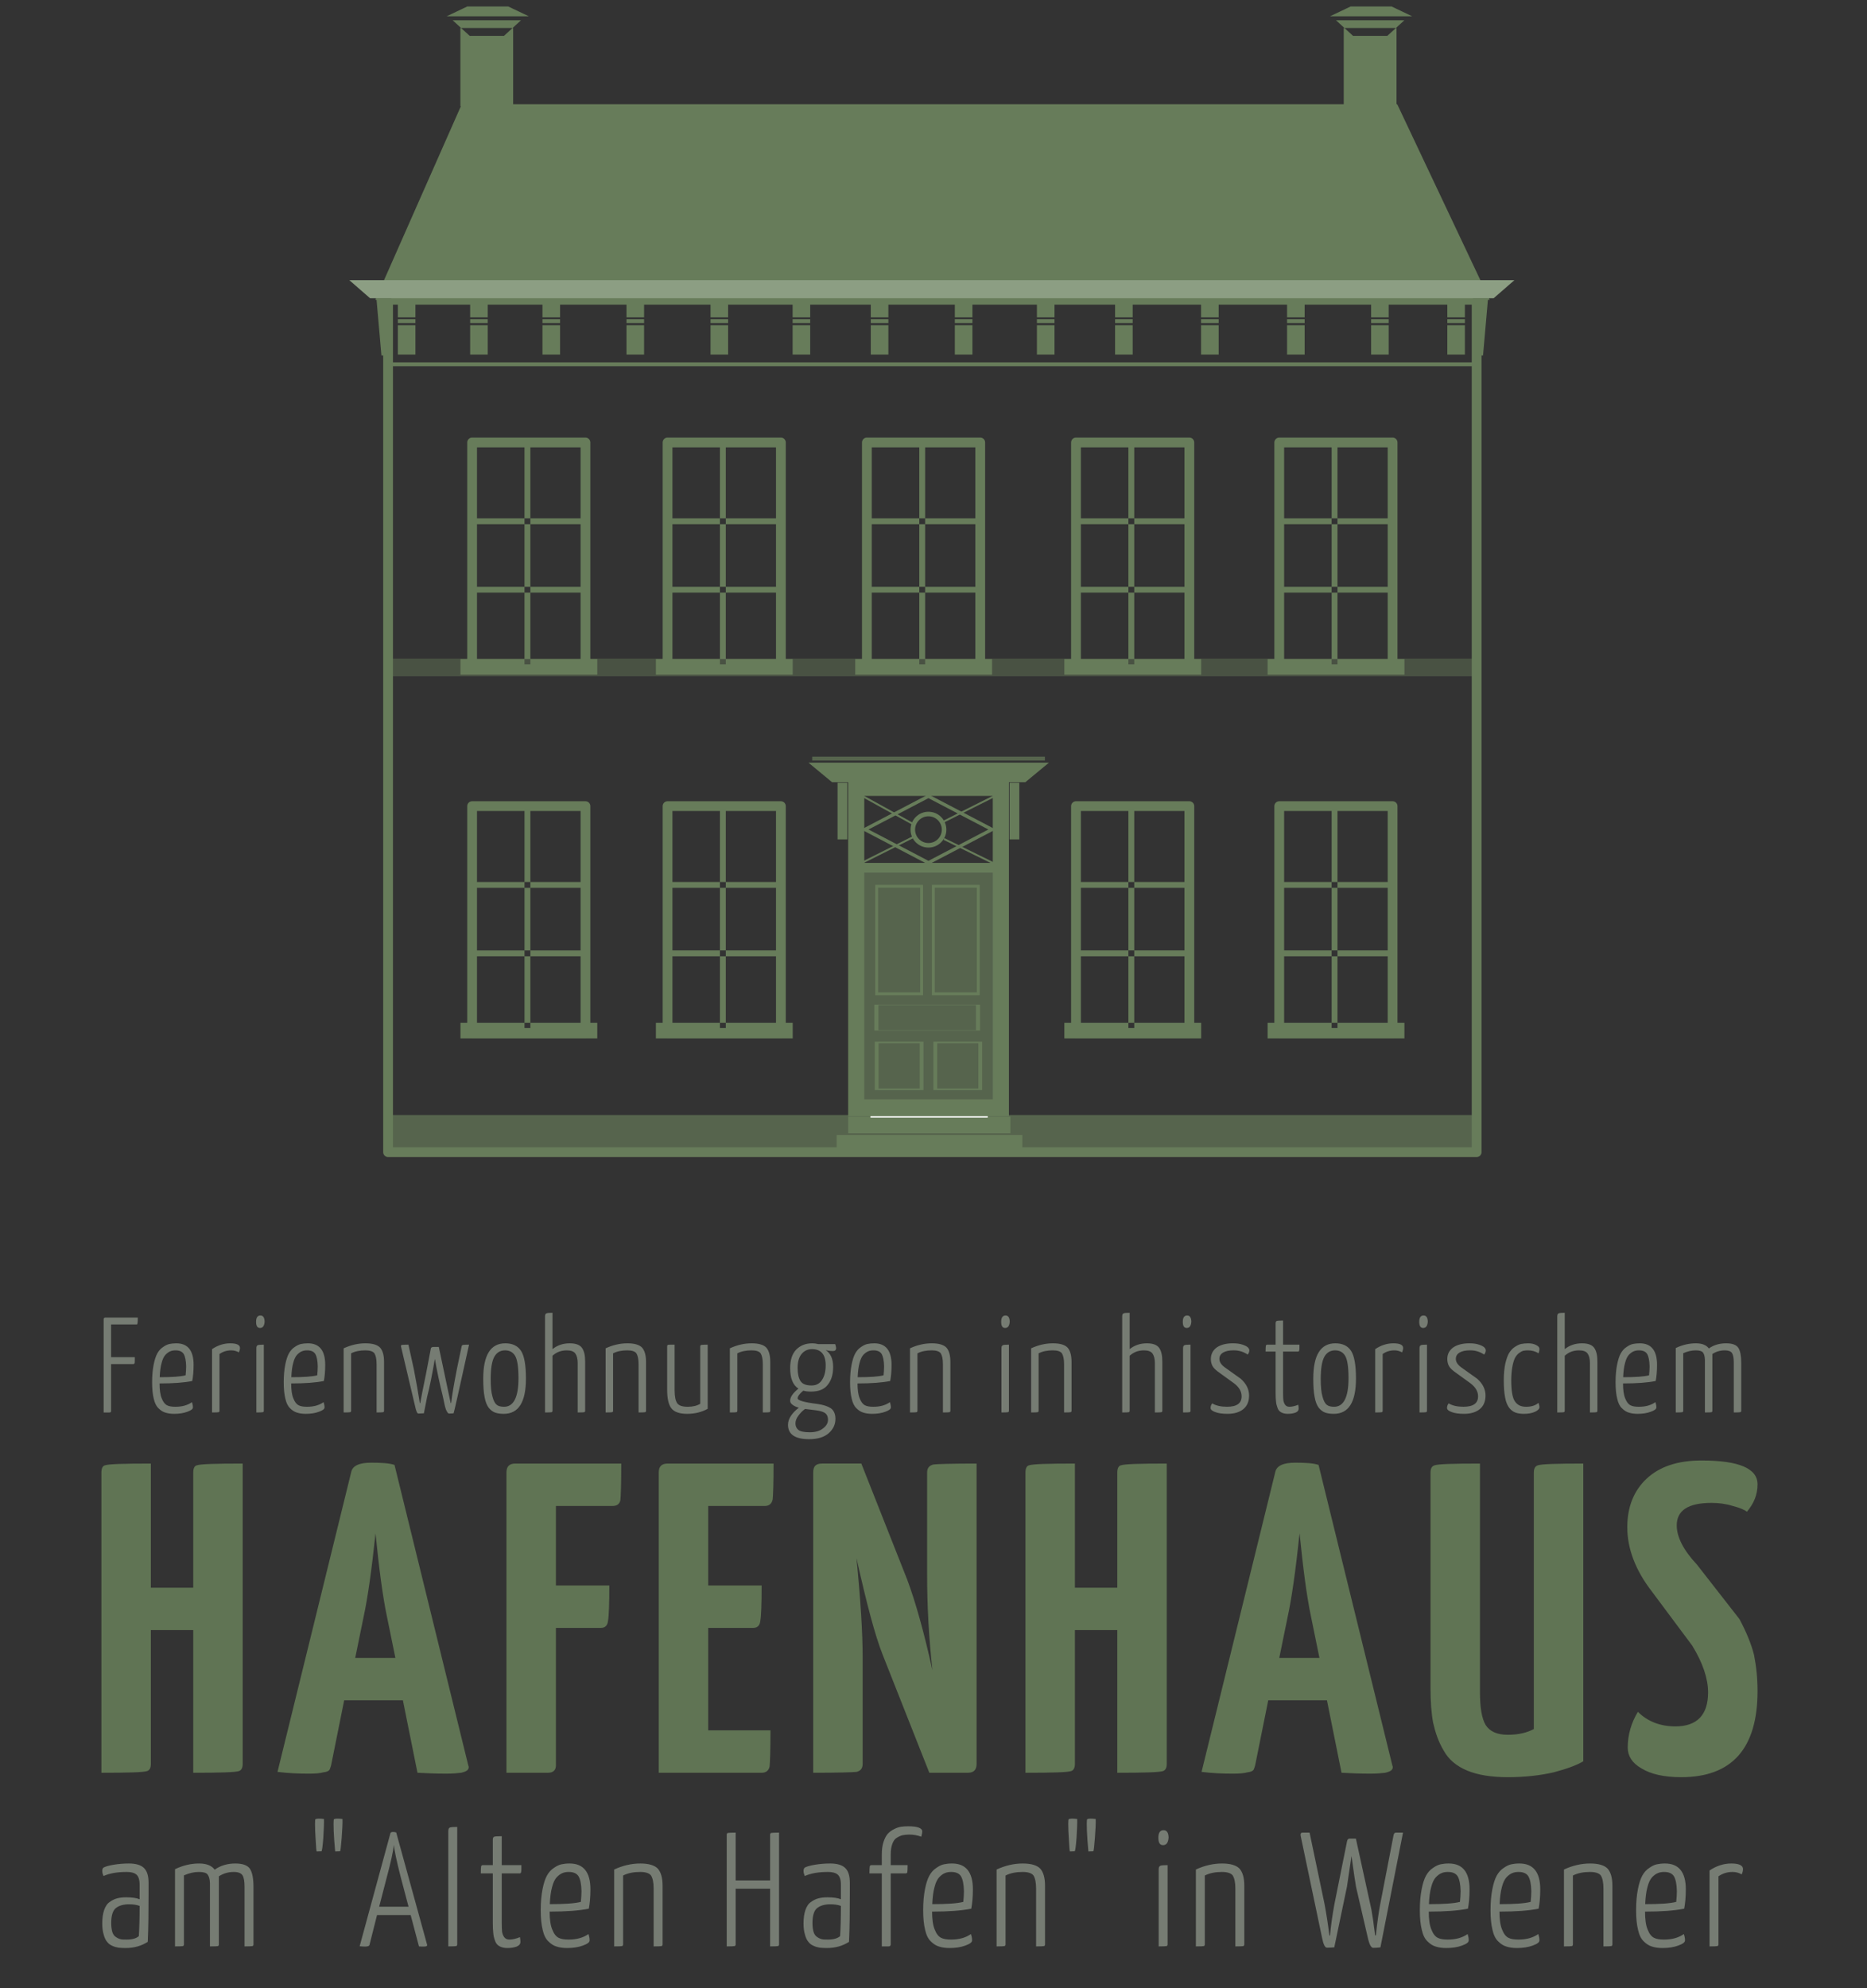 <svg viewBox="0 0 620 660" xmlns="http://www.w3.org/2000/svg" fill-rule="evenodd" clip-rule="evenodd"><rect x="0" y="0" width="620" height="660" fill="#333333" stroke="none"/><path fill="#677c5a" d="M303.885 273.534l-17.472-9.66-.314.568 17.472 9.66zM285.988 286.176l17.85-8.946.291.58-17.85 8.946zM312.868 272.627l17.808-8.946.291.58-17.808 8.946zM331.503 286.986l-17.892-8.778-.286.583 17.892 8.778z"/><path fill="#677c5a" fill-opacity=".67" d="M128.873 370.14h360.844v12.331h-360.844zM284.663 287.974h48.928v80.484h-48.928z"/><path fill="#677c5a" fill-opacity=".43" d="M128.873 218.664h360.844v5.833h-360.844z"/><path fill="#677c5a" fill-opacity=".67" d="M269.712 251.179h77.284v1.292h-77.284z"/><path d="M326.5 465l32.5 7.5-32.5 7.5-32.5-7.5 32.5-7.5z" stroke="#677c5a" stroke-width=".83" fill="none" transform="matrix(.649 0 0 1.471 96.423 -419.693)"/><path stroke="#677c5a" stroke-width="3.245" stroke-linejoin="round" fill="none" d="M128.873 99.507h361.493v282.964h-361.493zM221.68 146.884h37.642v75.284h-37.642z"/><path fill="#677c5a" d="M221.779 172.071h37.011v1.945h-37.011zM221.779 194.786h37.011v1.945h-37.011zM239.079 221.536v-73.983h1.945v73.983zM217.813 218.799h45.435v5.19h-45.435z"/><path stroke="#677c5a" stroke-width="3.245" stroke-linejoin="round" fill="none" d="M357.321 146.884h37.642v75.284h-37.642z"/><path fill="#677c5a" d="M357.42 172.071h37.011v1.945h-37.011zM357.42 194.786h37.011v1.945h-37.011zM374.72 221.536v-73.983h1.945v73.983zM353.454 218.799h45.435v5.19h-45.435z"/><path stroke="#677c5a" stroke-width="3.245" stroke-linejoin="round" fill="none" d="M424.817 146.884h37.642v75.284h-37.642z"/><path fill="#677c5a" d="M424.916 172.071h37.011v1.945h-37.011zM424.916 194.786h37.011v1.945h-37.011zM442.216 221.536v-73.983h1.945v73.983zM420.95 218.799h45.435v5.19h-45.435z"/><path stroke="#677c5a" stroke-width="3.245" stroke-linejoin="round" fill="none" d="M287.878 146.884h37.642v75.284h-37.642z"/><path fill="#677c5a" d="M287.977 172.071h37.011v1.945h-37.011zM287.977 194.786h37.011v1.945h-37.011zM305.277 221.536v-73.983h1.945v73.983zM284.011 218.799h45.435v5.19h-45.435z"/><path stroke="#677c5a" stroke-width="3.245" stroke-linejoin="round" fill="none" d="M156.78 146.884h37.642v75.284h-37.642z"/><path fill="#677c5a" d="M156.879 172.071h37.011v1.945h-37.011zM156.879 194.786h37.011v1.945h-37.011zM174.179 221.536v-73.983h1.945v73.983zM152.913 218.799h45.435v5.19h-45.435z"/><path stroke="#677c5a" stroke-width="3.245" stroke-linejoin="round" fill="none" d="M221.68 267.598h37.642v75.284h-37.642z"/><path fill="#677c5a" d="M221.779 292.785h37.011v1.945h-37.011zM221.779 315.5h37.011v1.945h-37.011zM239.079 342.25v-73.983h1.945v73.983zM217.813 339.513h45.435v5.19h-45.435z"/><path stroke="#677c5a" stroke-width="3.245" stroke-linejoin="round" fill="none" d="M357.321 267.598h37.642v75.284h-37.642z"/><path fill="#677c5a" d="M357.42 292.785h37.011v1.945h-37.011zM357.42 315.5h37.011v1.945h-37.011zM374.72 342.25v-73.983h1.945v73.983zM353.454 339.513h45.435v5.19h-45.435z"/><path stroke="#677c5a" stroke-width="3.245" stroke-linejoin="round" fill="none" d="M424.817 267.598h37.642v75.284h-37.642z"/><path fill="#677c5a" d="M424.916 292.785h37.011v1.945h-37.011zM424.916 315.5h37.011v1.945h-37.011zM442.216 342.25v-73.983h1.945v73.983zM420.95 339.513h45.435v5.19h-45.435zM277.84 376.769h61.659v6.37h-61.659zM281.668 370.645h53.859v5.565h-53.859z"/><path fill="#fff" d="M289.077 365.454h38.922v5.565h-38.922z"/><path stroke="#677c5a" stroke-width="9.03" fill="none" d="M286 436h81v172h-81z" transform="matrix(.593 0 0 .618 114.735 -8.028)"/><path fill="#677c5a" d="M284.687 286.442h47.39v3.245h-47.39zM348.334 253.173h-79.856l7.843 6.49h64.17l7.843-6.49zM278.143 259.833h3.245v18.821h-3.245zM335.255 259.833h3.245v18.821h-3.245z"/><circle cx="328" cy="467" r="8" stroke="#677c5a" stroke-width="2.33" fill="none" transform="matrix(.649 0 0 .649 95.449 -27.673)"/><path d="M494.684 99.507h-370.032l28.687-64.9h310.658l30.687 64.9z" fill="#677c5a"/><path stroke="#677c5a" stroke-width="3.245" stroke-linejoin="round" fill="none" d="M156.78 267.598h37.642v75.284h-37.642z"/><path fill="#677c5a" d="M156.879 292.785h37.011v1.945h-37.011zM156.879 315.5h37.011v1.945h-37.011zM174.179 342.25v-73.983h1.945v73.983zM152.913 339.513h45.435v5.19h-45.435zM152.886 9.296h17.523v25.96h-17.523zM175.601 5.402h-27.258l6.815-3.245h13.629l6.815 3.245zM173.028 6.721h-22.722l5.681 5.19h11.361l5.681-5.19zM446.234 9.296h17.523v25.96h-17.523zM468.949 5.402h-27.258l6.815-3.245h13.629l6.815 3.245zM466.376 6.721h-22.722l5.681 5.19h11.361l5.681-5.19zM132.118 100.156h5.841v5.192h-5.841zM132.118 105.946h5.841v1.296h-5.841zM132.118 107.97h5.841v9.736h-5.841zM156.131 100.156h5.841v5.192h-5.841zM156.131 105.946h5.841v1.296h-5.841zM156.131 107.97h5.841v9.736h-5.841zM180.144 100.156h5.841v5.192h-5.841zM180.144 105.946h5.841v1.296h-5.841zM180.144 107.97h5.841v9.736h-5.841zM208.051 100.156h5.841v5.192h-5.841zM208.051 105.946h5.841v1.296h-5.841zM208.051 107.97h5.841v9.736h-5.841zM235.958 100.156h5.841v5.192h-5.841zM235.958 105.946h5.841v1.296h-5.841zM235.958 107.97h5.841v9.736h-5.841zM263.216 100.156h5.841v5.192h-5.841zM263.216 105.946h5.841v1.296h-5.841zM263.216 107.97h5.841v9.736h-5.841zM289.176 100.156h5.841v5.192h-5.841zM289.176 105.946h5.841v1.296h-5.841zM289.176 107.97h5.841v9.736h-5.841zM317.083 100.156h5.841v5.192h-5.841zM317.083 105.946h5.841v1.296h-5.841zM317.083 107.97h5.841v9.736h-5.841zM344.341 100.156h5.841v5.192h-5.841zM344.341 105.946h5.841v1.296h-5.841zM344.341 107.97h5.841v9.736h-5.841zM370.301 100.156h5.841v5.192h-5.841zM370.301 105.946h5.841v1.296h-5.841zM370.301 107.97h5.841v9.736h-5.841zM398.857 100.156h5.841v5.192h-5.841zM398.857 105.946h5.841v1.296h-5.841zM398.857 107.97h5.841v9.736h-5.841zM427.413 100.156h5.841v5.192h-5.841zM427.413 105.946h5.841v1.296h-5.841zM427.413 107.97h5.841v9.736h-5.841zM455.32 100.156h5.841v5.192h-5.841zM455.32 105.946h5.841v1.296h-5.841zM455.32 107.97h5.841v9.736h-5.841zM480.631 100.156h5.841v5.192h-5.841zM480.631 105.946h5.841v1.296h-5.841zM480.631 107.97h5.841v9.736h-5.841zM129.522 120.275h360.844v1.298h-360.844z"/><path stroke="#677c5a" stroke-width="0.948" fill="none" d="M291.123 294.207h14.927v35.695h-14.927zM309.944 294.207h14.927v35.695h-14.927z"/><path stroke="#677c5a" stroke-width="1.94" fill="none" d="M290 459h23v55h-23z" transform="matrix(.649 0 0 .283 122.383 216.138)"/><path stroke="#677c5a" stroke-width=".93" fill="none" d="M290 459h23v55h-23z" transform="matrix(1.467 0 0 .153 -134.395 263.385)"/><path stroke="#677c5a" stroke-width="1.94" fill="none" d="M290 459h23v55h-23z" transform="matrix(.649 0 0 .283 102.913 216.138)"/><path d="M64.172 588.483v-47.361h-14.076v44.429c0 1.32-.44 2.053-1.173 2.346-1.173.44-6.158.587-15.249.587v-99.708c0-1.32.44-2.199 1.173-2.346 1.173-.44 6.158-.587 15.249-.587v41.203h14.076v-38.27c0-1.32.44-2.199 1.173-2.346 1.173-.44 6.158-.587 15.249-.587v99.708c0 1.32-.44 2.053-1.173 2.346-1.173.44-6.305.587-15.249.587zM138.636 588.483l-4.839-24.047h-19.502l-4.252 21.115c-.147.88-.44 1.466-.587 1.906-.293.44-.88.733-2.053.88-1.026.293-2.639.44-4.839.44-3.519 0-6.892-.147-10.411-.587l24.487-99.561c.44-2.053 2.639-3.079 6.598-3.079 3.372 0 6.012.147 7.771.733l24.487 99.708c.293.587.147 1.173-.147 1.466-.293.44-1.026.733-2.199 1.026-1.173.147-2.786.293-4.985.293-3.519 0-6.745-.147-9.531-.293zm-17.889-51.76l-2.786 13.636h13.343l-2.786-13.636c-1.466-6.892-2.639-16.129-3.812-27.713-1.32 12.463-2.639 21.701-3.959 27.713zM181.968 588.483h-13.783v-99.708c0-2.053 1.026-2.933 2.933-2.933h35.191c0 6.745-.147 10.851-.293 12.17-.293 1.32-1.173 1.906-2.639 1.906h-18.769v26.393h17.742c0 6.158-.147 10.117-.44 11.73-.147 1.613-1.026 2.346-2.346 2.346h-14.956v45.162c.147 1.906-.733 2.933-2.639 2.933zM235.184 574.407h20.675c0 6.745-.147 10.704-.293 12.024-.293 1.32-1.173 2.053-2.639 2.053h-34.165v-99.708c0-2.053 1.026-2.933 2.933-2.933h35.191c0 6.598-.147 10.557-.293 11.877-.293 1.466-1.173 2.199-2.639 2.199h-18.769v26.393h17.742c0 6.158-.147 10.117-.44 11.73-.147 1.613-1.026 2.346-2.346 2.346h-14.956v34.018zM308.617 588.483l-15.543-39.297c-2.493-6.305-5.279-16.862-8.651-31.965 1.32 13.49 2.053 24.634 2.053 33.138v35.191c0 1.466-.733 2.346-2.053 2.639-1.466.147-6.158.293-14.37.293v-99.708c0-2.053.88-2.933 2.933-2.933h13.05l15.249 38.563c2.786 7.478 5.572 17.449 8.358 30.059-1.173-10.704-1.76-21.115-1.76-31.525v-34.165c0-1.466.733-2.346 2.199-2.639 1.32-.147 6.158-.293 14.223-.293v99.708c0 1.906-.88 2.933-2.933 2.933h-12.757zM371.036 588.483v-47.361h-14.076v44.429c0 1.32-.44 2.053-1.173 2.346-1.173.44-6.158.587-15.249.587v-99.708c0-1.32.44-2.199 1.173-2.346 1.173-.44 6.158-.587 15.249-.587v41.203h14.076v-38.27c0-1.32.44-2.199 1.173-2.346 1.173-.44 6.158-.587 15.249-.587v99.708c0 1.32-.44 2.053-1.173 2.346-1.173.44-6.305.587-15.249.587zM445.499 588.483l-4.839-24.047h-19.502l-4.252 21.115c-.147.88-.44 1.466-.587 1.906-.293.44-.88.733-2.053.88-1.026.293-2.639.44-4.839.44-3.519 0-6.892-.147-10.411-.587l24.487-99.561c.44-2.053 2.639-3.079 6.598-3.079 3.372 0 6.012.147 7.771.733l24.487 99.708c.293.587.147 1.173-.147 1.466-.293.44-1.026.733-2.199 1.026-1.173.147-2.786.293-4.985.293-3.519 0-6.745-.147-9.531-.293zm-17.889-51.76l-2.786 13.636h13.343l-2.786-13.636c-1.466-6.892-2.639-16.129-3.812-27.713-1.32 12.463-2.639 21.701-3.959 27.713zM491.471 485.843v75.807c0 5.132.587 8.798 1.906 10.997 1.32 2.053 3.666 3.226 7.331 3.226 3.666 0 6.452-.733 8.651-1.906v-85.045c0-1.466.44-2.199 1.32-2.493 1.173-.44 6.305-.587 15.103-.587v98.828c-2.199 1.32-5.425 2.493-9.824 3.666-4.545 1.026-9.531 1.613-15.249 1.613-5.425 0-9.971-.733-13.49-2.199-3.519-1.466-6.158-3.666-7.771-6.598-1.76-2.933-2.786-6.012-3.519-9.238-.587-3.079-.88-7.038-.88-11.584v-71.408c0-1.466.44-2.199 1.32-2.493 1.173-.44 6.158-.587 15.103-.587zM565.027 484.816c12.463 0 18.622 2.639 18.622 7.918 0 3.372-1.173 6.305-3.519 9.091-.733-.587-2.346-1.32-4.692-1.906-2.346-.733-4.692-1.026-7.038-1.026-7.771 0-11.584 2.493-11.584 7.478 0 3.812 2.199 8.211 6.745 13.05l14.076 18.035c2.346 4.399 3.959 8.358 4.839 11.877.733 3.666 1.173 7.625 1.173 12.024 0 19.062-8.504 28.593-25.367 28.593-5.719 0-10.117-1.026-13.197-2.933-3.079-1.76-4.545-4.106-4.545-6.892 0-4.252 1.173-8.211 3.372-11.877 3.226 3.226 7.478 4.839 12.463 4.839 7.185 0 10.851-3.812 10.851-11.29 0-4.545-1.76-9.824-5.279-15.543l-13.343-17.889c-5.572-7.185-8.211-14.37-8.211-21.408 0-6.745 2.199-12.17 6.452-16.129 4.252-3.959 10.264-6.012 18.182-6.012z" fill="#607454"/><path d="M33.959 621.028c0-.486.162-.863.432-1.079.594-.324 1.673-.648 3.238-.917 1.619-.27 3.346-.432 5.18-.432 2.266 0 3.939.486 4.964 1.457 1.079 1.025 1.565 2.644 1.565 5.018v3.238c0 6.205-.054 11.601-.27 16.296-2.104 1.349-4.533 2.05-7.339 2.05-.863 0-1.673-.054-2.32-.108-.648-.108-1.349-.27-2.05-.594-.755-.324-1.349-.755-1.781-1.349-.486-.54-.863-1.349-1.133-2.374-.324-1.025-.486-2.266-.486-3.723 0-1.781.216-3.292.648-4.533.432-1.187 1.025-2.104 1.889-2.644.809-.594 1.619-.971 2.482-1.187.809-.216 1.835-.324 2.968-.324 1.889 0 3.399.216 4.425.648v-4.802c0-1.673-.378-2.806-1.079-3.399-.701-.594-1.781-.863-3.184-.863-3.13 0-5.72.432-7.716 1.349-.27-.594-.432-1.133-.432-1.727zm12.411 11.655c-.971-.378-2.158-.54-3.507-.54-1.889 0-3.346.432-4.371 1.241-1.025.809-1.565 2.482-1.565 5.018 0 1.187.162 2.212.378 2.968.27.809.701 1.349 1.241 1.673.54.378 1.079.594 1.565.701.486.108 1.133.108 1.997.108 1.781 0 3.13-.378 3.993-1.133.162-2.482.27-5.828.27-10.037zM69.718 646.119v-20.99c-.054-1.349-.324-2.32-.809-2.914-.432-.54-1.403-.809-2.86-.809-1.619 0-3.238.378-4.964 1.133v22.879c0 .324-.108.54-.378.594-.27.054-1.133.108-2.59.108v-25.631c2.698-1.295 5.396-1.889 7.986-1.889 2.482 0 4.209.701 5.18 2.05 1.997-1.403 4.317-2.05 6.853-2.05 2.482 0 4.101.594 4.91 1.835.755 1.187 1.133 3.184 1.133 5.99v18.994c0 .324-.108.54-.378.594-.27.054-1.133.108-2.59.108v-19.749c0-1.889-.216-3.13-.701-3.885-.486-.701-1.403-1.079-2.86-1.079-1.835 0-3.507.486-4.964 1.457v22.555c0 .324-.108.486-.27.594h-.054c-.216.054-1.079.108-2.644.108zM106.771 614.552c-1.079.054-1.619.054-1.619.054-.108-.378-.216-1.727-.324-3.885-.162-2.212-.216-3.993-.216-5.288 0-.971.054-1.511.162-1.565.486-.216 1.403-.216 2.806-.054.054 1.403-.054 3.507-.216 6.313-.216 2.806-.432 4.263-.594 4.425zm6.151 0l-1.619.054c-.054-.378-.162-1.727-.324-3.885-.162-2.212-.216-3.993-.216-5.288 0-.971.054-1.511.162-1.565.432-.216 1.403-.216 2.806-.054.054 1.403-.054 3.507-.27 6.313-.216 2.806-.378 4.263-.54 4.425zM139.129 646.119l-2.752-10.414h-11.17l-2.482 9.821c-.054.432-.54.648-1.457.648-.701 0-1.349-.054-1.835-.108l10.198-37.448c.054-.324.324-.486.863-.486.432 0 .809.054 1.079.162l10.252 37.232c.054.216 0 .378-.162.486-.162.108-.486.162-.971.162-.594 0-1.133 0-1.565-.054zm-10.63-23.149l-2.59 9.983h9.767l-2.644-9.983c-1.349-5.342-2.104-8.849-2.212-10.576-.27 2.212-1.025 5.774-2.32 10.576zM151.84 606.458v38.959c0 .324-.108.54-.378.594-.216.054-1.079.108-2.59.108v-38.204c0-.701.162-1.079.486-1.241.378-.162 1.187-.216 2.482-.216zM163.654 638.349v-16.458h-3.993c0-1.241.054-1.997.108-2.32.054-.27.27-.432.594-.432h3.292v-8.418c0-.594.162-.917.486-1.025.324-.108 1.187-.162 2.482-.162v9.605h6.529c0 1.241 0 2.05-.108 2.32-.054.324-.216.432-.486.432h-5.936v16.404c0 1.295.054 2.266.108 2.914.108.701.324 1.295.701 1.835.378.54.971.809 1.727.809 1.025 0 2.212-.27 3.507-.809.108.54.162 1.079.162 1.565 0 .701-.378 1.187-1.241 1.565-.863.324-1.889.486-3.13.486-1.025 0-1.943-.216-2.59-.594-.701-.378-1.187-.971-1.457-1.781-.324-.863-.54-1.727-.594-2.536-.108-.863-.162-1.997-.162-3.399zM189.167 618.599c4.587 0 6.907 2.86 6.907 8.58 0 2.59-.216 4.748-.54 6.421-3.238.648-7.554.971-13.004.971 0 2.536.27 4.533.863 5.936.54 1.403 1.241 2.32 2.104 2.752.809.432 1.943.594 3.346.594 2.644 0 4.802-.594 6.583-1.835.216.648.378 1.349.378 2.104 0 .648-.755 1.187-2.266 1.727-1.457.54-3.184.809-5.18.809-1.349 0-2.536-.162-3.507-.486-.971-.27-1.889-.863-2.752-1.727-.863-.809-1.511-2.104-1.889-3.831-.432-1.727-.648-3.885-.648-6.529 0-2.698.216-4.964.594-6.907.378-1.943.863-3.453 1.457-4.533.594-1.079 1.349-1.943 2.266-2.536.917-.648 1.781-1.079 2.59-1.241.755-.162 1.673-.27 2.698-.27zm-.27 2.806c-.755 0-1.511.108-2.104.378-.594.216-1.241.701-1.889 1.349-.648.701-1.187 1.781-1.565 3.292-.432 1.511-.648 3.399-.755 5.666 4.856 0 8.256-.216 10.306-.755.108-1.133.216-2.32.216-3.561-.054-2.266-.378-3.885-.971-4.91-.594-.971-1.673-1.457-3.238-1.457zM203.954 646.119v-25.523c2.914-1.349 5.828-1.997 8.688-1.997 2.806 0 4.748.594 5.828 1.727 1.025 1.187 1.565 3.022 1.565 5.666v19.426c0 .324-.108.54-.378.594-.27.054-1.133.108-2.59.108v-19.21c0-2.05-.324-3.453-.863-4.317-.594-.809-1.835-1.187-3.615-1.187-2.212 0-4.101.378-5.666 1.187v22.825c0 .324-.108.54-.378.594-.216.054-1.079.108-2.59.108zM255.742 646.119v-19.156h-11.44v18.454c0 .324-.108.54-.378.594-.216.054-1.079.108-2.59.108v-37.017c0-.378.108-.594.378-.648.27-.054 1.133-.108 2.59-.108v15.864h11.44v-15.109c0-.378.108-.594.378-.648.27-.054 1.133-.108 2.59-.108v37.071c0 .324-.108.54-.378.594-.27.054-1.133.108-2.59.108zM266.838 621.028c0-.486.162-.863.432-1.079.594-.324 1.673-.648 3.238-.917 1.619-.27 3.346-.432 5.18-.432 2.266 0 3.939.486 4.964 1.457 1.079 1.025 1.565 2.644 1.565 5.018v3.238c0 6.205-.054 11.601-.27 16.296-2.104 1.349-4.533 2.05-7.339 2.05-.863 0-1.673-.054-2.32-.108-.648-.108-1.349-.27-2.05-.594-.755-.324-1.349-.755-1.781-1.349-.486-.54-.863-1.349-1.133-2.374-.324-1.025-.486-2.266-.486-3.723 0-1.781.216-3.292.648-4.533.432-1.187 1.025-2.104 1.889-2.644.809-.594 1.619-.971 2.482-1.187.809-.216 1.835-.324 2.968-.324 1.889 0 3.399.216 4.425.648v-4.802c0-1.673-.378-2.806-1.079-3.399-.701-.594-1.781-.863-3.184-.863-3.13 0-5.72.432-7.716 1.349-.27-.594-.432-1.133-.432-1.727zm12.411 11.655c-.971-.378-2.158-.54-3.507-.54-1.889 0-3.346.432-4.371 1.241-1.025.809-1.565 2.482-1.565 5.018 0 1.187.162 2.212.378 2.968.27.809.701 1.349 1.241 1.673.54.378 1.079.594 1.565.701.486.108 1.133.108 1.997.108 1.781 0 3.13-.378 3.993-1.133.162-2.482.27-5.828.27-10.037zM292.83 621.891h-4.101c0-1.295.054-2.104.108-2.374s.324-.378.701-.378h3.292v-3.399c0-1.619.162-3.022.54-4.209.378-1.187.863-2.104 1.403-2.752.594-.648 1.295-1.187 2.104-1.565.809-.432 1.619-.701 2.32-.809.701-.108 1.511-.162 2.428-.162 3.076 0 4.641.594 4.641 1.727 0 .378-.108.971-.324 1.727-1.187-.432-2.536-.701-3.993-.701-.863 0-1.619.108-2.212.216-.648.162-1.295.432-1.943.863-.648.378-1.133 1.079-1.457 1.997-.378.971-.54 2.158-.54 3.615v3.453h5.612c0 1.295-.054 2.104-.108 2.374s-.27.378-.648.378h-4.856v23.527c0 .486-.27.701-.755.701h-2.212v-24.228zM316.172 618.599c4.587 0 6.907 2.86 6.907 8.58 0 2.59-.216 4.748-.54 6.421-3.238.648-7.554.971-13.004.971 0 2.536.27 4.533.863 5.936.54 1.403 1.241 2.32 2.104 2.752.809.432 1.943.594 3.346.594 2.644 0 4.802-.594 6.583-1.835.216.648.378 1.349.378 2.104 0 .648-.755 1.187-2.266 1.727-1.457.54-3.184.809-5.18.809-1.349 0-2.536-.162-3.507-.486-.971-.27-1.889-.863-2.752-1.727-.863-.809-1.511-2.104-1.889-3.831-.432-1.727-.648-3.885-.648-6.529 0-2.698.216-4.964.594-6.907.378-1.943.863-3.453 1.457-4.533.594-1.079 1.349-1.943 2.266-2.536.917-.648 1.781-1.079 2.59-1.241.755-.162 1.673-.27 2.698-.27zm-.27 2.806c-.755 0-1.511.108-2.104.378-.594.216-1.241.701-1.889 1.349-.648.701-1.187 1.781-1.565 3.292-.432 1.511-.648 3.399-.755 5.666 4.856 0 8.256-.216 10.306-.755.108-1.133.216-2.32.216-3.561-.054-2.266-.378-3.885-.971-4.91-.594-.971-1.673-1.457-3.238-1.457zM330.957 646.119v-25.523c2.914-1.349 5.828-1.997 8.688-1.997 2.806 0 4.748.594 5.828 1.727 1.025 1.187 1.565 3.022 1.565 5.666v19.426c0 .324-.108.54-.378.594-.27.054-1.133.108-2.59.108v-19.21c0-2.05-.324-3.453-.863-4.317-.594-.809-1.835-1.187-3.615-1.187-2.212 0-4.101.378-5.666 1.187v22.825c0 .324-.108.54-.378.594-.216.054-1.079.108-2.59.108zM356.905 614.552c-1.079.054-1.619.054-1.619.054-.108-.378-.216-1.727-.324-3.885-.162-2.212-.216-3.993-.216-5.288 0-.971.054-1.511.162-1.565.486-.216 1.403-.216 2.806-.054.054 1.403-.054 3.507-.216 6.313-.216 2.806-.432 4.263-.594 4.425zm6.151 0l-1.619.054c-.054-.378-.162-1.727-.324-3.885-.162-2.212-.216-3.993-.216-5.288 0-.971.054-1.511.162-1.565.432-.216 1.403-.216 2.806-.054.054 1.403-.054 3.507-.27 6.313-.216 2.806-.378 4.263-.54 4.425zM387.746 619.139v26.279c0 .324-.108.54-.378.594-.27.054-1.133.108-2.59.108v-25.523c0-.701.162-1.079.54-1.241.378-.162 1.187-.216 2.428-.216zm-3.076-9.119c0-1.673.594-2.482 1.727-2.482 1.079 0 1.619.809 1.673 2.428-.108 1.673-.701 2.536-1.835 2.536-1.079 0-1.565-.809-1.565-2.482zM397.131 646.119v-25.523c2.914-1.349 5.828-1.997 8.688-1.997 2.806 0 4.748.594 5.828 1.727 1.025 1.187 1.565 3.022 1.565 5.666v19.426c0 .324-.108.54-.378.594-.27.054-1.133.108-2.59.108v-19.21c0-2.05-.324-3.453-.863-4.317-.594-.809-1.835-1.187-3.615-1.187-2.212 0-4.101.378-5.666 1.187v22.825c0 .324-.108.54-.378.594-.216.054-1.079.108-2.59.108zM431.922 609.372c-.108-.701.108-1.025.648-1.025h2.32l4.964 23.688c.594 3.13 1.133 6.637 1.619 10.468h.216c.216-2.86.701-6.313 1.457-10.468l4.155-20.667c.108-.701.378-1.025.863-1.025h2.104l4.748 21.692c.324 1.295.54 2.536.701 3.669.216 1.133.378 2.428.54 3.777.216 1.349.324 2.374.378 2.968h.27c.486-4.479.971-7.986 1.457-10.414l4.371-22.609c.108-.755.378-1.079.863-1.079h2.32l-7.5 38.096c-.863.108-1.673.162-2.374.162-.648 0-1.187-.917-1.673-2.752l-4.047-17.483c-.216-1.241-.755-4.641-1.511-10.252l-1.511 10.198-4.209 20.127c-.917.054-1.727.108-2.428.108-.648 0-1.187-1.079-1.619-3.238l-7.123-33.941zM481.109 618.599c4.587 0 6.907 2.86 6.907 8.58 0 2.59-.216 4.748-.54 6.421-3.238.648-7.554.971-13.004.971 0 2.536.27 4.533.863 5.936.54 1.403 1.241 2.32 2.104 2.752.809.432 1.943.594 3.346.594 2.644 0 4.802-.594 6.583-1.835.216.648.378 1.349.378 2.104 0 .648-.755 1.187-2.266 1.727-1.457.54-3.184.809-5.18.809-1.349 0-2.536-.162-3.507-.486-.971-.27-1.889-.863-2.752-1.727-.863-.809-1.511-2.104-1.889-3.831-.432-1.727-.648-3.885-.648-6.529 0-2.698.216-4.964.594-6.907.378-1.943.863-3.453 1.457-4.533.594-1.079 1.349-1.943 2.266-2.536.917-.648 1.781-1.079 2.59-1.241.755-.162 1.673-.27 2.698-.27zm-.27 2.806c-.755 0-1.511.108-2.104.378-.594.216-1.241.701-1.889 1.349-.648.701-1.187 1.781-1.565 3.292-.432 1.511-.648 3.399-.755 5.666 4.856 0 8.256-.216 10.306-.755.108-1.133.216-2.32.216-3.561-.054-2.266-.378-3.885-.971-4.91-.594-.971-1.673-1.457-3.238-1.457zM504.583 618.599c4.587 0 6.907 2.86 6.907 8.58 0 2.59-.216 4.748-.54 6.421-3.238.648-7.554.971-13.004.971 0 2.536.27 4.533.863 5.936.54 1.403 1.241 2.32 2.104 2.752.809.432 1.943.594 3.346.594 2.644 0 4.802-.594 6.583-1.835.216.648.378 1.349.378 2.104 0 .648-.755 1.187-2.266 1.727-1.457.54-3.184.809-5.18.809-1.349 0-2.536-.162-3.507-.486-.971-.27-1.889-.863-2.752-1.727-.863-.809-1.511-2.104-1.889-3.831-.432-1.727-.648-3.885-.648-6.529 0-2.698.216-4.964.594-6.907.378-1.943.863-3.453 1.457-4.533.594-1.079 1.349-1.943 2.266-2.536.917-.648 1.781-1.079 2.59-1.241.755-.162 1.673-.27 2.698-.27zm-.27 2.806c-.755 0-1.511.108-2.104.378-.594.216-1.241.701-1.889 1.349-.648.701-1.187 1.781-1.565 3.292-.432 1.511-.648 3.399-.755 5.666 4.856 0 8.256-.216 10.306-.755.108-1.133.216-2.32.216-3.561-.054-2.266-.378-3.885-.971-4.91-.594-.971-1.673-1.457-3.238-1.457zM519.368 646.119v-25.523c2.914-1.349 5.828-1.997 8.688-1.997 2.806 0 4.748.594 5.828 1.727 1.025 1.187 1.565 3.022 1.565 5.666v19.426c0 .324-.108.54-.378.594-.27.054-1.133.108-2.59.108v-19.21c0-2.05-.324-3.453-.863-4.317-.594-.809-1.835-1.187-3.615-1.187-2.212 0-4.101.378-5.666 1.187v22.825c0 .324-.108.54-.378.594-.216.054-1.079.108-2.59.108zM552.924 618.599c4.587 0 6.907 2.86 6.907 8.58 0 2.59-.216 4.748-.54 6.421-3.238.648-7.554.971-13.004.971 0 2.536.27 4.533.863 5.936.54 1.403 1.241 2.32 2.104 2.752.809.432 1.943.594 3.346.594 2.644 0 4.802-.594 6.583-1.835.216.648.378 1.349.378 2.104 0 .648-.755 1.187-2.266 1.727-1.457.54-3.184.809-5.18.809-1.349 0-2.536-.162-3.507-.486-.971-.27-1.889-.863-2.752-1.727-.863-.809-1.511-2.104-1.889-3.831-.432-1.727-.648-3.885-.648-6.529 0-2.698.216-4.964.594-6.907.378-1.943.863-3.453 1.457-4.533.594-1.079 1.349-1.943 2.266-2.536.917-.648 1.781-1.079 2.59-1.241.755-.162 1.673-.27 2.698-.27zm-.27 2.806c-.755 0-1.511.108-2.104.378-.594.216-1.241.701-1.889 1.349-.648.701-1.187 1.781-1.565 3.292-.432 1.511-.648 3.399-.755 5.666 4.856 0 8.256-.216 10.306-.755.108-1.133.216-2.32.216-3.561-.054-2.266-.378-3.885-.971-4.91-.594-.971-1.673-1.457-3.238-1.457zM567.709 646.119v-25.199c2.32-1.565 4.748-2.32 7.231-2.32 2.59 0 3.885.648 3.885 1.835 0 .594-.162 1.187-.432 1.781-.917-.54-1.943-.809-3.022-.809-1.781 0-3.346.486-4.695 1.457v22.555c0 .324-.108.54-.378.594-.27.054-1.133.108-2.59.108zM36.351 468.878h-1.936v-30.883c0-.405.18-.63.585-.63h10.76c0 1.441-.09 2.161-.225 2.251-.045.045-.135.045-.225.045h-8.419v10.85h7.878c0 1.035 0 1.666-.045 1.936-.045.225-.225.36-.495.36h-7.338v15.487c.045.405-.135.585-.54.585zM58.53 445.918c3.827 0 5.762 2.386 5.762 7.158 0 2.161-.18 3.962-.45 5.357-2.701.54-6.303.81-10.85.81 0 2.116.225 3.782.72 4.952.45 1.17 1.035 1.936 1.756 2.296.675.36 1.621.495 2.791.495 2.206 0 4.007-.495 5.492-1.531.18.54.315 1.125.315 1.756 0 .54-.63.99-1.891 1.441-1.216.45-2.656.675-4.322.675-1.125 0-2.116-.135-2.926-.405-.81-.225-1.576-.72-2.296-1.441-.72-.675-1.261-1.756-1.576-3.196-.36-1.441-.54-3.241-.54-5.447 0-2.251.18-4.142.495-5.762.315-1.621.72-2.881 1.216-3.782.495-.9 1.125-1.621 1.891-2.116.765-.54 1.486-.9 2.161-1.035.63-.135 1.396-.225 2.251-.225zm-.225 2.341c-.63 0-1.261.09-1.756.315-.495.18-1.035.585-1.576 1.125-.54.585-.99 1.486-1.306 2.746-.36 1.261-.54 2.836-.63 4.727 4.052 0 6.888-.18 8.599-.63.09-.945.18-1.936.18-2.971-.045-1.891-.315-3.241-.81-4.097-.495-.81-1.396-1.216-2.701-1.216zM70.415 468.878v-21.024c1.936-1.306 3.962-1.936 6.033-1.936 2.161 0 3.241.54 3.241 1.531 0 .495-.135.99-.36 1.486-.765-.45-1.621-.675-2.521-.675-1.486 0-2.791.405-3.917 1.216v18.818c0 .27-.09.45-.315.495-.225.045-.945.09-2.161.09zM87.609 446.368v21.924c0 .27-.09.45-.315.495-.225.045-.945.09-2.161.09v-21.294c0-.585.135-.9.45-1.035.315-.135.99-.18 2.026-.18zm-2.566-7.608c0-1.396.495-2.071 1.441-2.071.9 0 1.351.675 1.396 2.026-.09 1.396-.585 2.116-1.531 2.116-.9 0-1.306-.675-1.306-2.071zM102.235 445.918c3.827 0 5.762 2.386 5.762 7.158 0 2.161-.18 3.962-.45 5.357-2.701.54-6.303.81-10.85.81 0 2.116.225 3.782.72 4.952.45 1.17 1.035 1.936 1.756 2.296.675.36 1.621.495 2.791.495 2.206 0 4.007-.495 5.492-1.531.18.54.315 1.125.315 1.756 0 .54-.63.99-1.891 1.441-1.216.45-2.656.675-4.322.675-1.125 0-2.116-.135-2.926-.405-.81-.225-1.576-.72-2.296-1.441-.72-.675-1.261-1.756-1.576-3.196-.36-1.441-.54-3.241-.54-5.447 0-2.251.18-4.142.495-5.762.315-1.621.72-2.881 1.216-3.782.495-.9 1.125-1.621 1.891-2.116.765-.54 1.486-.9 2.161-1.035.63-.135 1.396-.225 2.251-.225zm-.225 2.341c-.63 0-1.261.09-1.756.315-.495.18-1.035.585-1.576 1.125-.54.585-.99 1.486-1.306 2.746-.36 1.261-.54 2.836-.63 4.727 4.052 0 6.888-.18 8.599-.63.09-.945.18-1.936.18-2.971-.045-1.891-.315-3.241-.81-4.097-.495-.81-1.396-1.216-2.701-1.216zM114.121 468.878v-21.294c2.431-1.125 4.862-1.666 7.248-1.666 2.341 0 3.962.495 4.862 1.441.855.99 1.306 2.521 1.306 4.727v16.207c0 .27-.09.45-.315.495-.225.045-.945.09-2.161.09v-16.027c0-1.711-.27-2.881-.72-3.602-.495-.675-1.531-.99-3.016-.99-1.846 0-3.421.315-4.727.99v19.043c0 .27-.09.45-.315.495-.18.045-.9.09-2.161.09zM133.16 446.954c-.045-.27.045-.45.27-.495.225-.045.99-.09 2.206-.09l1.801 8.193c.72 3.737 1.396 7.473 1.981 11.21h.135c.18-1.125.81-4.367 1.936-9.814l1.576-8.238c.045-.405.36-.585.9-.585h1.756l3.647 17.242.315 1.396h.135c.27-2.386.9-6.123 1.891-11.21l1.576-7.563c.045-.27.18-.45.405-.54.225-.045.945-.09 2.071-.09-3.331 15.171-5.042 22.78-5.132 22.78-.45.045-.99.09-1.531.09-.18 0-.45-.225-.675-.675-.27-.45-.495-1.035-.675-1.801l-.675-3.151c-1.08-4.367-1.981-8.554-2.656-12.515-.9 5.132-1.711 9.319-2.566 12.56l-1.08 5.492c-.81.045-1.441.09-1.846.09-.36 0-.72-.765-1.035-2.251l-4.727-20.033zM160.474 457.668c0-7.833 2.431-11.75 7.338-11.75 2.386 0 4.142.855 5.222 2.521s1.621 4.727 1.621 9.184c0 7.788-2.431 11.705-7.338 11.705-1.17 0-2.116-.135-2.881-.405-.765-.27-1.486-.81-2.116-1.576-.63-.81-1.125-2.026-1.396-3.602-.315-1.576-.45-3.602-.45-6.078zm2.476.135c0 2.521.18 4.412.585 5.807.36 1.396.855 2.296 1.441 2.746.585.45 1.396.63 2.431.63 3.151 0 4.772-3.151 4.772-9.454 0-3.647-.36-6.123-1.08-7.383-.72-1.261-1.846-1.891-3.376-1.891-1.531 0-2.746.675-3.557 2.116-.81 1.441-1.216 3.917-1.216 7.428zM180.995 468.878v-31.873c0-.585.135-.9.45-1.035.27-.135.945-.18 2.026-.18v12.065c1.621-1.306 3.557-1.936 5.717-1.936 1.981 0 3.331.495 4.052 1.486.72.99 1.08 2.476 1.08 4.547v16.297c0 .315-.09.495-.315.54-.225.045-.945.09-2.161.09v-16.387c0-1.396-.27-2.431-.765-3.151-.495-.72-1.441-1.08-2.836-1.08-1.891 0-3.466.585-4.772 1.801v18.188c0 .315-.09.495-.315.54-.18.045-.9.09-2.161.09zM201.118 468.878v-21.294c2.431-1.125 4.862-1.666 7.248-1.666 2.341 0 3.962.495 4.862 1.441.855.99 1.306 2.521 1.306 4.727v16.207c0 .27-.09.45-.315.495-.225.045-.945.09-2.161.09v-16.027c0-1.711-.27-2.881-.72-3.602-.495-.675-1.531-.99-3.016-.99-1.846 0-3.421.315-4.727.99v19.043c0 .27-.09.45-.315.495-.18.045-.9.09-2.161.09zM235.011 446.368v21.294c-2.026 1.125-4.277 1.666-6.843 1.666s-4.277-.63-5.222-1.846c-.945-1.17-1.396-3.286-1.396-6.213v-14.271c0-.315.09-.54.315-.585.18-.045.945-.045 2.161-.045v15.126c0 2.116.315 3.557.9 4.367.585.765 1.756 1.125 3.466 1.125 1.621 0 3.016-.315 4.142-.99v-18.998c0-.27.09-.45.315-.54.225-.045.945-.09 2.161-.09zM242.374 468.878v-21.294c2.431-1.125 4.862-1.666 7.248-1.666 2.341 0 3.962.495 4.862 1.441.855.99 1.306 2.521 1.306 4.727v16.207c0 .27-.09.45-.315.495-.225.045-.945.09-2.161.09v-16.027c0-1.711-.27-2.881-.72-3.602-.495-.675-1.531-.99-3.016-.99-1.846 0-3.421.315-4.727.99v19.043c0 .27-.09.45-.315.495-.18.045-.9.09-2.161.09zM269.74 445.918c.63 0 1.306.09 2.026.27h5.582c.18.495.27.9.315 1.261 0 .72-.36 1.035-1.035 1.035-.81 0-1.621-.09-2.431-.315 1.621 1.08 2.476 2.926 2.476 5.582 0 2.476-.585 4.457-1.801 5.943-1.17 1.531-3.016 2.251-5.537 2.251-1.035 0-1.891-.09-2.566-.315-1.261 1.035-1.891 1.891-1.891 2.566 0 .675 2.161 1.306 6.528 1.846 1.981.27 3.466.765 4.502 1.441.99.72 1.531 1.891 1.531 3.511 0 1.891-.765 3.466-2.251 4.772-1.486 1.306-3.647 1.981-6.483 1.981-4.682 0-7.023-1.621-7.023-4.772 0-1.08.36-2.071 1.035-3.061.675-.99 1.531-1.846 2.566-2.611-.945-.27-1.666-.63-2.161-1.035-.495-.36-.765-.855-.72-1.351 0-1.125.9-2.476 2.746-3.962-1.846-1.17-2.746-3.421-2.746-6.798 0-2.746.675-4.772 2.026-6.168 1.351-1.351 3.106-2.071 5.312-2.071zm-.09 1.936c-1.396 0-2.566.54-3.421 1.576-.9 1.035-1.351 2.611-1.351 4.682 0 1.891.315 3.331.945 4.322.63.99 1.846 1.486 3.692 1.486 1.531 0 2.701-.63 3.466-1.846.81-1.216 1.216-2.836 1.216-4.817 0-3.602-1.531-5.402-4.547-5.402zm.225 20.169c-1.125-.135-1.981-.225-2.521-.315-.855.585-1.576 1.351-2.206 2.206-.675.9-.99 1.756-.99 2.566 0 .945.315 1.666.99 2.206.63.495 1.891.765 3.782.765s3.376-.45 4.412-1.306c1.08-.81 1.621-1.756 1.621-2.836 0-1.125-.405-1.936-1.216-2.386-.765-.45-2.071-.72-3.872-.9zM290.307 445.918c3.827 0 5.762 2.386 5.762 7.158 0 2.161-.18 3.962-.45 5.357-2.701.54-6.303.81-10.85.81 0 2.116.225 3.782.72 4.952.45 1.17 1.035 1.936 1.756 2.296.675.36 1.621.495 2.791.495 2.206 0 4.007-.495 5.492-1.531.18.54.315 1.125.315 1.756 0 .54-.63.99-1.891 1.441-1.216.45-2.656.675-4.322.675-1.125 0-2.116-.135-2.926-.405-.81-.225-1.576-.72-2.296-1.441-.72-.675-1.261-1.756-1.576-3.196-.36-1.441-.54-3.241-.54-5.447 0-2.251.18-4.142.495-5.762.315-1.621.72-2.881 1.216-3.782.495-.9 1.125-1.621 1.891-2.116.765-.54 1.486-.9 2.161-1.035.63-.135 1.396-.225 2.251-.225zm-.225 2.341c-.63 0-1.261.09-1.756.315-.495.18-1.035.585-1.576 1.125-.54.585-.99 1.486-1.306 2.746-.36 1.261-.54 2.836-.63 4.727 4.052 0 6.888-.18 8.599-.63.09-.945.18-1.936.18-2.971-.045-1.891-.315-3.241-.81-4.097-.495-.81-1.396-1.216-2.701-1.216zM302.192 468.878v-21.294c2.431-1.125 4.862-1.666 7.248-1.666 2.341 0 3.962.495 4.862 1.441.855.99 1.306 2.521 1.306 4.727v16.207c0 .27-.09.45-.315.495-.225.045-.945.09-2.161.09v-16.027c0-1.711-.27-2.881-.72-3.602-.495-.675-1.531-.99-3.016-.99-1.846 0-3.421.315-4.727.99v19.043c0 .27-.09.45-.315.495-.18.045-.9.09-2.161.09zM335.045 446.368v21.924c0 .27-.09.45-.315.495-.225.045-.945.09-2.161.09v-21.294c0-.585.135-.9.45-1.035.315-.135.99-.18 2.026-.18zm-2.566-7.608c0-1.396.495-2.071 1.441-2.071.9 0 1.351.675 1.396 2.026-.09 1.396-.585 2.116-1.531 2.116-.9 0-1.306-.675-1.306-2.071zM342.424 468.878v-21.294c2.431-1.125 4.862-1.666 7.248-1.666 2.341 0 3.962.495 4.862 1.441.855.99 1.306 2.521 1.306 4.727v16.207c0 .27-.09.45-.315.495-.225.045-.945.09-2.161.09v-16.027c0-1.711-.27-2.881-.72-3.602-.495-.675-1.531-.99-3.016-.99-1.846 0-3.421.315-4.727.99v19.043c0 .27-.09.45-.315.495-.18.045-.9.09-2.161.09zM372.665 468.878v-31.873c0-.585.135-.9.45-1.035.27-.135.945-.18 2.026-.18v12.065c1.621-1.306 3.557-1.936 5.717-1.936 1.981 0 3.331.495 4.052 1.486.72.99 1.08 2.476 1.08 4.547v16.297c0 .315-.09.495-.315.54-.225.045-.945.09-2.161.09v-16.387c0-1.396-.27-2.431-.765-3.151-.495-.72-1.441-1.08-2.836-1.08-1.891 0-3.466.585-4.772 1.801v18.188c0 .315-.09.495-.315.54-.18.045-.9.09-2.161.09zM395.355 446.368v21.924c0 .27-.09.45-.315.495-.225.045-.945.09-2.161.09v-21.294c0-.585.135-.9.45-1.035.315-.135.99-.18 2.026-.18zm-2.566-7.608c0-1.396.495-2.071 1.441-2.071.9 0 1.351.675 1.396 2.026-.09 1.396-.585 2.116-1.531 2.116-.9 0-1.306-.675-1.306-2.071zM409.442 445.918c1.216 0 2.296.135 3.196.45.855.27 1.486.63 1.801.945.315.36.45.675.45.945 0 .45-.18.945-.54 1.396-1.441-.945-3.016-1.441-4.772-1.396-1.396 0-2.521.225-3.376.72s-1.261 1.216-1.261 2.116c0 1.125.72 2.116 2.206 3.106l4.862 3.466c1.891 1.666 2.791 3.557 2.791 5.582 0 1.936-.63 3.466-1.891 4.502-1.261 1.035-2.971 1.576-5.222 1.576-1.711 0-3.106-.18-4.142-.585-.99-.36-1.531-.81-1.531-1.351 0-.54.18-1.08.54-1.531 1.261.765 2.926 1.125 4.907 1.125 3.241 0 4.862-1.125 4.862-3.466 0-1.621-.855-3.061-2.521-4.322l-4.727-3.421c-1.17-.81-1.981-1.531-2.386-2.251s-.585-1.531-.585-2.386c0-1.621.675-2.881 1.936-3.827 1.306-.9 3.106-1.396 5.402-1.396zM423.608 462.395v-13.731h-3.331c0-1.035.045-1.666.09-1.936.045-.225.225-.36.495-.36h2.746v-7.023c0-.495.135-.765.405-.855.27-.09.99-.135 2.071-.135v8.013h5.447c0 1.035 0 1.711-.09 1.936-.045.27-.18.36-.405.36h-4.952v13.686c0 1.08.045 1.891.09 2.431.09.585.27 1.08.585 1.531.315.45.81.675 1.441.675.855 0 1.846-.225 2.926-.675.09.45.135.9.135 1.306 0 .585-.315.99-1.035 1.306-.72.27-1.576.405-2.611.405-.855 0-1.621-.18-2.161-.495-.585-.315-.99-.81-1.216-1.486-.27-.72-.45-1.441-.495-2.116-.09-.72-.135-1.666-.135-2.836zM436.117 457.668c0-7.833 2.431-11.75 7.338-11.75 2.386 0 4.142.855 5.222 2.521s1.621 4.727 1.621 9.184c0 7.788-2.431 11.705-7.338 11.705-1.17 0-2.116-.135-2.881-.405-.765-.27-1.486-.81-2.116-1.576-.63-.81-1.125-2.026-1.396-3.602-.315-1.576-.45-3.602-.45-6.078zm2.476.135c0 2.521.18 4.412.585 5.807.36 1.396.855 2.296 1.441 2.746.585.45 1.396.63 2.431.63 3.151 0 4.772-3.151 4.772-9.454 0-3.647-.36-6.123-1.08-7.383-.72-1.261-1.846-1.891-3.376-1.891-1.531 0-2.746.675-3.557 2.116-.81 1.441-1.216 3.917-1.216 7.428zM456.682 468.878v-21.024c1.936-1.306 3.962-1.936 6.033-1.936 2.161 0 3.241.54 3.241 1.531 0 .495-.135.99-.36 1.486-.765-.45-1.621-.675-2.521-.675-1.486 0-2.791.405-3.917 1.216v18.818c0 .27-.09.45-.315.495-.225.045-.945.09-2.161.09zM473.875 446.368v21.924c0 .27-.09.45-.315.495-.225.045-.945.09-2.161.09v-21.294c0-.585.135-.9.45-1.035.315-.135.99-.18 2.026-.18zm-2.566-7.608c0-1.396.495-2.071 1.441-2.071.9 0 1.351.675 1.396 2.026-.09 1.396-.585 2.116-1.531 2.116-.9 0-1.306-.675-1.306-2.071zM487.962 445.918c1.216 0 2.296.135 3.196.45.855.27 1.486.63 1.801.945.315.36.45.675.45.945 0 .45-.18.945-.54 1.396-1.441-.945-3.016-1.441-4.772-1.396-1.396 0-2.521.225-3.376.72s-1.261 1.216-1.261 2.116c0 1.125.72 2.116 2.206 3.106l4.862 3.466c1.891 1.666 2.791 3.557 2.791 5.582 0 1.936-.63 3.466-1.891 4.502-1.261 1.035-2.971 1.576-5.222 1.576-1.711 0-3.106-.18-4.142-.585-.99-.36-1.531-.81-1.531-1.351 0-.54.18-1.08.54-1.531 1.261.765 2.926 1.125 4.907 1.125 3.241 0 4.862-1.125 4.862-3.466 0-1.621-.855-3.061-2.521-4.322l-4.727-3.421c-1.17-.81-1.981-1.531-2.386-2.251s-.585-1.531-.585-2.386c0-1.621.675-2.881 1.936-3.827 1.306-.9 3.106-1.396 5.402-1.396zM510.141 446.504c.72.36 1.08.765 1.08 1.261 0 .495-.09.99-.315 1.486-.99-.675-2.161-.99-3.511-.99-.54 0-1.08.045-1.531.135-.45.135-.945.405-1.486.81-.495.405-.945.945-1.306 1.621-.315.675-.63 1.666-.855 2.926-.225 1.261-.36 2.791-.36 4.502 0 3.421.405 5.762 1.216 6.933.81 1.216 2.026 1.801 3.692 1.801 1.756 0 3.106-.405 4.142-1.306.18.495.315.99.315 1.441 0 .54-.495 1.08-1.486 1.531-.99.45-2.206.675-3.647.675-1.125 0-2.026-.135-2.791-.405-.765-.27-1.441-.765-2.071-1.531-.63-.81-1.125-1.936-1.396-3.466-.315-1.531-.45-3.466-.45-5.807 0-2.071.18-3.872.495-5.402.36-1.531.765-2.746 1.261-3.557.54-.855 1.125-1.531 1.891-2.026.765-.495 1.441-.855 2.116-.99s1.441-.225 2.296-.225c1.08 0 1.981.18 2.701.585zM517.146 468.878v-31.873c0-.585.135-.9.45-1.035.27-.135.945-.18 2.026-.18v12.065c1.621-1.306 3.557-1.936 5.717-1.936 1.981 0 3.331.495 4.052 1.486.72.99 1.08 2.476 1.08 4.547v16.297c0 .315-.09.495-.315.54-.225.045-.945.09-2.161.09v-16.387c0-1.396-.27-2.431-.765-3.151-.495-.72-1.441-1.08-2.836-1.08-1.891 0-3.466.585-4.772 1.801v18.188c0 .315-.09.495-.315.54-.18.045-.9.09-2.161.09zM544.518 445.918c3.827 0 5.762 2.386 5.762 7.158 0 2.161-.18 3.962-.45 5.357-2.701.54-6.303.81-10.85.81 0 2.116.225 3.782.72 4.952.45 1.17 1.035 1.936 1.756 2.296.675.36 1.621.495 2.791.495 2.206 0 4.007-.495 5.492-1.531.18.54.315 1.125.315 1.756 0 .54-.63.99-1.891 1.441-1.216.45-2.656.675-4.322.675-1.125 0-2.116-.135-2.926-.405-.81-.225-1.576-.72-2.296-1.441-.72-.675-1.261-1.756-1.576-3.196-.36-1.441-.54-3.241-.54-5.447 0-2.251.18-4.142.495-5.762.315-1.621.72-2.881 1.216-3.782.495-.9 1.125-1.621 1.891-2.116.765-.54 1.486-.9 2.161-1.035.63-.135 1.396-.225 2.251-.225zm-.225 2.341c-.63 0-1.261.09-1.756.315-.495.18-1.035.585-1.576 1.125-.54.585-.99 1.486-1.306 2.746-.36 1.261-.54 2.836-.63 4.727 4.052 0 6.888-.18 8.599-.63.09-.945.18-1.936.18-2.971-.045-1.891-.315-3.241-.81-4.097-.495-.81-1.396-1.216-2.701-1.216zM566.172 468.878v-17.512c-.045-1.125-.27-1.936-.675-2.431-.36-.45-1.17-.675-2.386-.675-1.351 0-2.701.315-4.142.945v19.088c0 .27-.09.45-.315.495-.225.045-.945.09-2.161.09v-21.384c2.251-1.08 4.502-1.576 6.663-1.576 2.071 0 3.511.585 4.322 1.711 1.666-1.17 3.602-1.711 5.717-1.711 2.071 0 3.421.495 4.097 1.531.63.99.945 2.656.945 4.997v15.847c0 .27-.09.45-.315.495-.225.045-.945.09-2.161.09v-16.477c0-1.576-.18-2.611-.585-3.241-.405-.585-1.17-.9-2.386-.9-1.531 0-2.926.405-4.142 1.216v18.818c0 .27-.09.405-.225.495h-.045c-.18.045-.9.09-2.206.09z" fill="#767c73"/><path d="M122.892 99l-6.892-6h386.913l-6.892 6h-373.128z" fill="#8c9e83"/><path d="M130 99h-5l1.667 19h3.333v-19zM489.158 99h5l-1.667 19h-3.333v-19z" fill="#677c5a"/></svg>